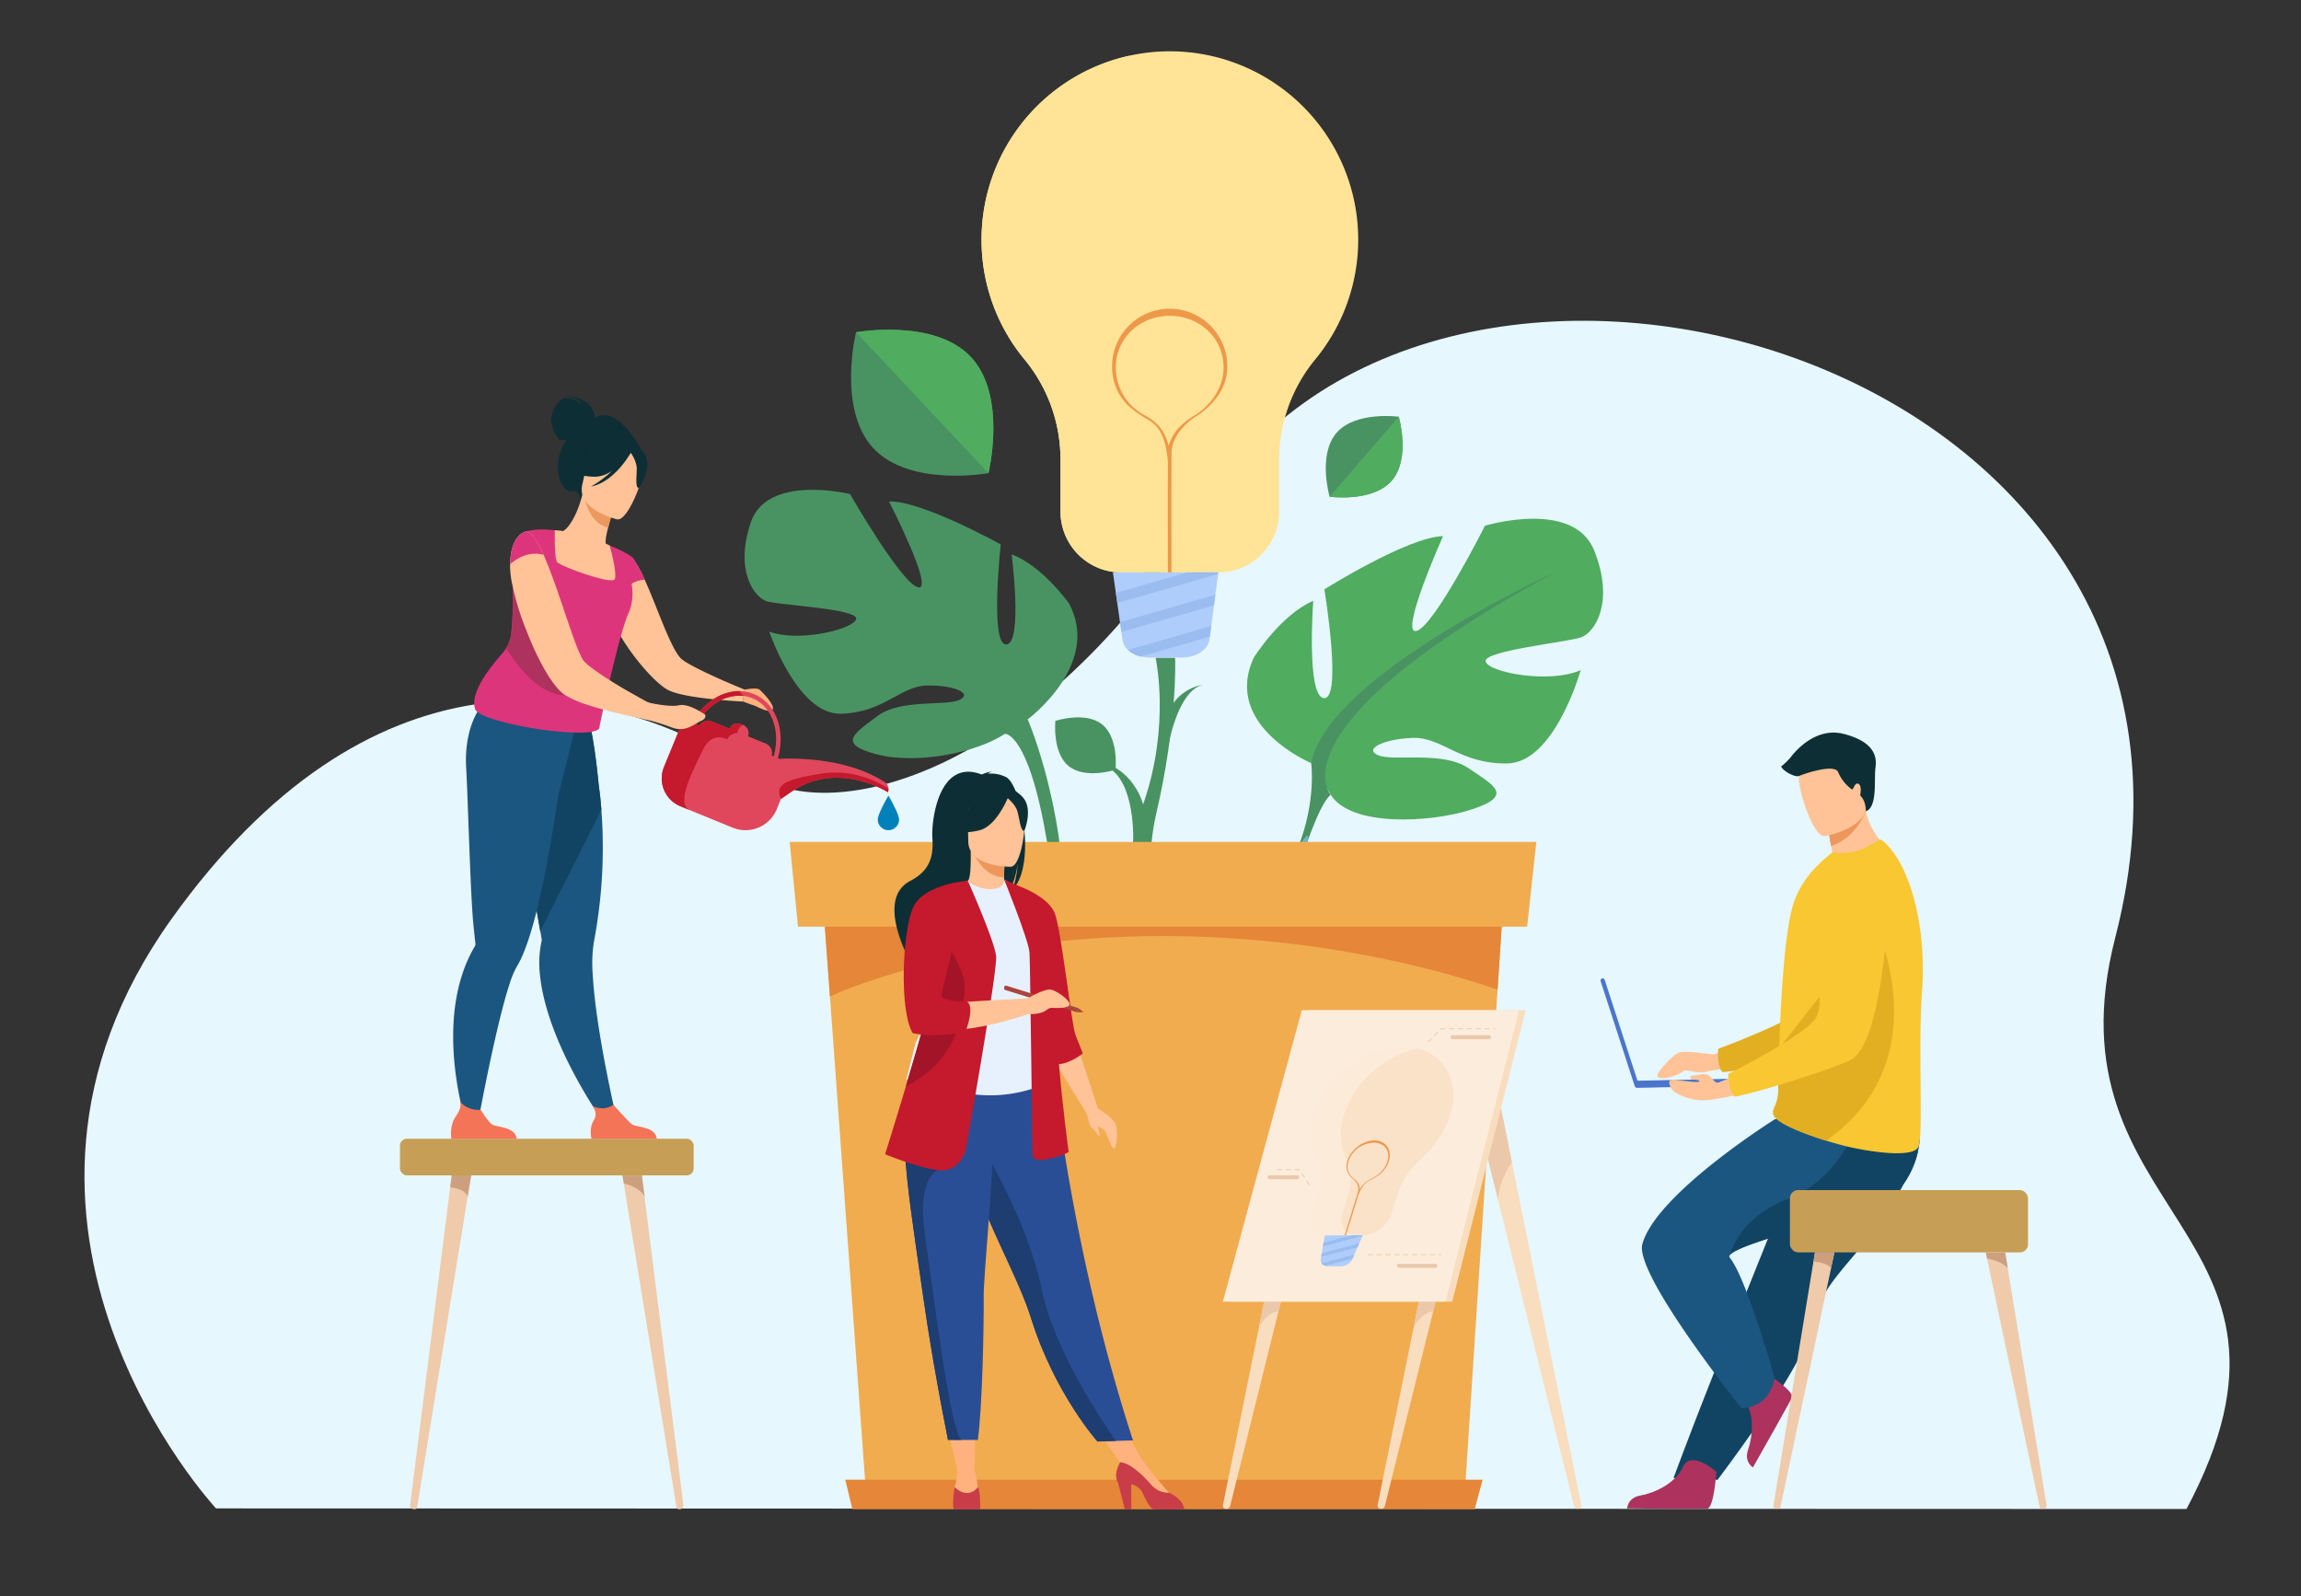<svg id="f23f0c6c-ca5e-430c-a3e0-b67ccaa80097" data-name="Layer 1" xmlns="http://www.w3.org/2000/svg" viewBox="0 0 865.04 600"><rect x="0" y="0" width="865.04" height="600" fill="#333333" stroke="none"/><defs><style>.fda7ad50-be57-471b-91e2-b246ea20caa8{fill:#e6f7fd;}.afbfa7c5-fe78-4859-be89-2a2c0727f828{fill:#499362;}.bdd54fe5-fc39-4f0d-85f1-60749712f6cf{fill:#ffe497;}.ac9c726e-38b1-4cd1-992e-9ee068ff43e9{fill:#ee9849;}.a4c21897-37c4-450d-bee8-7e97fc517166{fill:#afcdfb;}.e9014a54-515c-4966-8cfe-976a7524c094{fill:#9abcef;}.ee7681e4-37ee-46ea-8d2c-1b31358df56d{fill:#c79e55;}.b3554b1c-40b0-4c2e-b3f7-1301e92478c7{fill:#efcbab;}.bb67f3cf-2ce7-4659-b7d4-aa5f10fa1085{fill:#cca07f;}.fa71ec0e-99d4-481d-978c-5a1610378cd3{fill:#0e2e35;}.b1247112-d049-466b-afdc-5961e21b73ec{fill:#ffb27d;}.a5e7cd34-b07f-48f0-8349-7f9515cd171f{fill:#1b5680;}.b7af6ed5-ee09-4b89-8591-ee92a21dc0be{fill:#114463;}.a36b04d6-2e70-49b8-8f2f-6064f1ff6440{fill:#ffc397;}.b751e03a-fbd3-4f6e-aff0-7968782cd361{fill:#ed985f;}.e64dc80d-b73a-4af6-b7db-e3abd2514996{fill:#dd357b;}.e9003b0d-3e40-4d84-8898-9663abad7306{fill:#ad335e;}.b8244b50-87cb-411b-8e04-85ed518675ae{fill:#f47458;}.e9400b4c-8ca9-446b-9494-199fc42614f8{fill:#e0475c;}.ba4666ae-c513-445e-9bbd-bc34cab5bf24{fill:#c5192d;}.b461dcd6-31c9-4bd0-b8c5-45c319aa6983{fill:#0081bb;}.ba8bdcd7-d121-406e-8042-98b4b8f4404f{fill:#50ac5f;}.ab40b87f-0348-4124-81a4-d687fc8e5d90{fill:#6bb7bf;}.bdb9ace9-809e-4020-9e80-8936c7a820db{fill:#f1ac4f;}.a80aa5d9-a374-4636-9ae8-0b0c9d4a0f75{fill:#e58638;}.bf54e3d6-db22-4425-aae1-34315e420efe{fill:#ed975d;}.b68156b3-d189-43a3-bc39-d0d95e2fa8cb{fill:#2a4e96;}.adb868a1-417a-4d71-908f-c47fe92b6ae3{fill:#e7f1fd;}.b51eb448-a92e-476a-aca1-ed6e12efb4fc{fill:#c83d47;}.ad658130-5953-4d88-a8d6-e90e21662219{fill:#1e3d70;}.eedd3b2c-9bef-4e2d-b8f5-60a00c760776{fill:#a31429;}.f6b1e4a9-be70-4f8d-a8dc-5aefca9902dc{fill:#a9453d;}.f170359f-d117-4b61-b36d-162716de4f94{fill:#e2af23;}.b85cbf5f-3f7a-4766-b9aa-cb6b15316613{fill:#f8c731;}.affb5ecd-0aba-4d0b-b507-b2beccbc705d{fill:#4a75cb;}.bf1b9dbe-d0ef-443f-8d2c-c1234c22e594{fill:#f9ddbf;}.a2bc7d06-c0ae-49fb-9e59-52c9453cab04{fill:#eac8a9;}.e1d7836c-0889-4a69-9a08-238cc22f261e{fill:#fcecdb;}.a44596d2-02bf-4059-8dc9-07c35eea676e{fill:#fcebd9;}.bc09dd73-ceb2-4a2e-bcf2-7191a4d258b5{fill:#fae2c9;}</style></defs><title>startup</title><path class="fda7ad50-be57-471b-91e2-b246ea20caa8" d="M81.21,567.06S-17.87,460.68,64.45,345.51c73.05-102.19,158.21-95.2,220.69-53.73C311.75,309.44,388.48,294,453.78,190c89.05-141.8,397.75-55.8,341.46,162.37C768,457.91,878.14,461.75,822,567.29Z"/><path class="afbfa7c5-fe78-4859-be89-2a2c0727f828" d="M426,316.85c0-.21,1.13-23.34-10.05-28.66l.79-.76c5.12,1.79,10.79,7.31,13.06,15.12,1.69,5.79.41,7.07.42,7.29Z"/><path class="bdd54fe5-fc39-4f0d-85f1-60749712f6cf" d="M369,90.08a70.48,70.48,0,0,0,16.12,45,59,59,0,0,1,13.56,37.52v19.76a22.9,22.9,0,0,0,22.84,22.84h36.54a22.9,22.9,0,0,0,22.84-22.84v-19.8A59.28,59.28,0,0,1,494.56,135,70.82,70.82,0,0,0,427.11,20.43c-.91.16-1.82.35-2.72.55A70.8,70.8,0,0,0,369,90.08Z"/><path class="bdd54fe5-fc39-4f0d-85f1-60749712f6cf" d="M369,90.08a70.48,70.48,0,0,0,16.12,45,59,59,0,0,1,13.56,37.52v19.76a22.9,22.9,0,0,0,22.84,22.84h5.61A22.9,22.9,0,0,0,450,192.34v-19.8A59.28,59.28,0,0,1,463.63,135,70.82,70.82,0,0,0,424.39,21,70.8,70.8,0,0,0,369,90.08Z"/><path class="ac9c726e-38b1-4cd1-992e-9ee068ff43e9" d="M424.1,152.46a42.81,42.81,0,0,0,5.57,4.15c2.89,1.92,8.26,3.15,9.38,17-.05,12.31,0,43.27,0,43.62h1.37c0-.34-.08-30,0-42.78h0s0-.32,0-.84c0-1.36,0-2.5,0-3.34.1-8,8.82-13.5,8.92-13.55h0c5.72-3.5,12.05-10.16,12.05-18.53a21.66,21.66,0,1,0-43.31,0A20.23,20.23,0,0,0,424.1,152.46Zm.93-.34a20.15,20.15,0,0,1-5.54-13.92c0-11.19,9.09-19.46,20.27-19.46S460,127,460,138.2c0,8-5.53,14.8-11,18a25.87,25.87,0,0,0-4.73,3.55,16.28,16.28,0,0,0-4.89,7.85c-1.17-4.07-2.94-8.33-9-11.45A24,24,0,0,1,425,152.12Z"/><path class="a4c21897-37c4-450d-bee8-7e97fc517166" d="M458,215.18l-.07.6-1,7.7-.26,2v0l-.27,2-1,7.69-.26,2v0l-.26,2-.15,1.13c-.51,3.9-5,6.89-10.31,6.89h-12a13.7,13.7,0,0,1-3.62-.48h0a11.32,11.32,0,0,1-2.8-1.17l-.07,0A9.83,9.83,0,0,1,424,244.3a6.56,6.56,0,0,1-2-3.75l-.43-3-.27-1.88h0v-.05h0l-.27-1.84-1-7.13-.27-1.87v-.05l-.27-1.85-1.1-7.72Z"/><path class="e9014a54-515c-4966-8cfe-976a7524c094" d="M453.19,215.18h-6.8c-11,3.17-21.85,6.3-26.89,7.72l.27,1.85v.05l.27,1.87c4.08-1.13,13.89-3.94,37.85-10.89l.07-.6Z"/><path class="e9014a54-515c-4966-8cfe-976a7524c094" d="M421.33,235.64h0v.05h0l.27,1.88c4.72-1.33,14.46-4.12,34.75-10l.27-2v0l.26-2c-12.82,3.71-28.33,8.2-35.82,10.32Z"/><path class="e9014a54-515c-4966-8cfe-976a7524c094" d="M425.84,245.69l.07,0a11.32,11.32,0,0,0,2.8,1.17h0c5.57-1.6,13.82-4,26.11-7.54l.26-2v0l.26-2c-11,3.18-23.55,6.81-31.33,9A9.83,9.83,0,0,0,425.84,245.69Z"/><path class="afbfa7c5-fe78-4859-be89-2a2c0727f828" d="M396.76,271s-1.27,11.9,5,17,17.62,1.37,17.62,1.37,1.28-11.9-5-17S396.76,271,396.76,271Z"/><path class="afbfa7c5-fe78-4859-be89-2a2c0727f828" d="M424,360.24c-.21-1.16-4.24-28.41,6.07-58.77,9.91-29.17,4.42-53.9,4.38-54.15h7.29c.19,1.06.69,25.33-7.07,58.6-7,29.94,6.06,54.32,3.28,54.32Z"/><path class="afbfa7c5-fe78-4859-be89-2a2c0727f828" d="M439.35,279.81c0-.15,3.52-20.12,12.88-22.39h0a17.42,17.42,0,0,0-12.47,9.12c-2.21,4.15-1.44,5.33-1.48,5.49Z"/><rect class="ee7681e4-37ee-46ea-8d2c-1b31358df56d" x="150.37" y="428.08" width="110.41" height="13.78" rx="2.6"/><path class="b3554b1c-40b0-4c2e-b3f7-1301e92478c7" d="M177.13,441.86l-1.32,8.06-19,116.73a1,1,0,0,1-1,.72c-1,0-1.74-.68-1.64-1.46l15.06-119.54.57-4.51Z"/><path class="bb67f3cf-2ce7-4659-b7d4-aa5f10fa1085" d="M177.13,441.86l-1.32,8.06c-.9-3.21-6.55-3.55-6.55-3.55l.57-4.51Z"/><path class="b3554b1c-40b0-4c2e-b3f7-1301e92478c7" d="M255.32,567.37a1,1,0,0,1-1-.72l-19-116.73-.82-5-.5-3h7.3l.57,4.51.44,3.55,14.62,116A1.47,1.47,0,0,1,255.32,567.37Z"/><path class="bb67f3cf-2ce7-4659-b7d4-aa5f10fa1085" d="M242.33,449.92c-1.85-3.85-7.81-5-7.81-5h0l-.5-3h7.3l.57,4.51Z"/><path class="fa71ec0e-99d4-481d-978c-5a1610378cd3" d="M223.66,157c0-.66-.54-7.81-11.43-8.19,0,0,5.35.64,6.28,3,0,0-3.65-2.91-6.62-2s-4.71,6.14-4.73,7.86,1.63,7.23,3.52,7.7a5.83,5.83,0,0,0,2.28,0A26.13,26.13,0,0,0,211.5,168c-4.35,8.93.13,17.65,3.81,16.68,2.36-.61,3,3.41,3,3.41l22.94-18.56S232.85,152.07,223.66,157Z"/><path class="b1247112-d049-466b-afdc-5961e21b73ec" d="M279.93,259.24s4.55-.89,5.59,0,6,5.89,4.91,7.54-6.11-1.37-7.17-1.65-4-1.43-4-1.43Z"/><path class="a5e7cd34-b07f-48f0-8349-7f9515cd171f" d="M231.65,419.9l-4.88,1.81S205.62,392.37,203,366.55a39.25,39.25,0,0,1,.7-13.2s-.21-1.18-.57-3.27c-.17-1-.38-2.15-.61-3.49-.69-3.94-1.64-9.34-2.72-15.48-2.49-14.13-5.71-32.19-8.22-45.47l1.31-.42,14.21-4.58,2.93-9.33,10.58-2.78s2.36,4.62,4.47,26.45c.39,2.86.74,6,1,9.45a187.78,187.78,0,0,1-1,38.24c-.49,3.79-1.1,7.71-1.86,11.73a52.4,52.4,0,0,0-.41,11.59C223.9,387.1,231.65,419.9,231.65,419.9Z"/><path class="b7af6ed5-ee09-4b89-8591-ee92a21dc0be" d="M226.1,304.43l-23,45.65c-.17-1-.38-2.15-.61-3.49-.69-3.94-1.64-9.34-2.72-15.48-2.49-14.13-5.71-32.19-8.22-45.47l1.31-.42,14.21-4.58,2.93-9.33,10.58-2.78s2.36,4.62,4.47,26.45C225.48,297.84,225.83,301,226.1,304.43Z"/><path class="a5e7cd34-b07f-48f0-8349-7f9515cd171f" d="M216,274.39l-.53-4.56c-8.91,2.36-32.7-6.61-32.7-6.61s-8.63,7.58-7.5,25.76c.55,8.88,1.56,46.58,2.62,57.74.38,4,.71,6.92.85,8.07h0a1.61,1.61,0,0,1-.26,1,52.33,52.33,0,0,0-3.89,8.19c-10.35,27.59,1.59,61.57,1.59,61.57l3.1-1.25s6.8-37.82,12.33-54.52a33.56,33.56,0,0,1,2.66-6.39c2.4-3.88,4.63-10.21,6.65-17.75,3.83-14.24,6.91-32.77,9-47.07C210.16,298.58,216,274.39,216,274.39Z"/><path class="a36b04d6-2e70-49b8-8f2f-6064f1ff6440" d="M279.93,259.24l-.66,4.46s-.29,0-.81,0c-1.62-.11-5.57-.33-10-.81-6.71-.66-14.67-1.84-17.84-3.8-4.83-2.95-12.76-12-17.92-21a7.3,7.3,0,0,1-.37-.66c-2.69-4.8-4.57-9.55-4.71-13.35a18.75,18.75,0,0,1,.62-6,15.41,15.41,0,0,1,2.73-5.46,3.06,3.06,0,0,1,.52-.63,12.68,12.68,0,0,1,3.5-3c.88-.37,1.84.07,2.84,1.14v0a16.65,16.65,0,0,1,2.54,3.76.15.15,0,0,1,.07.11c.19.33.37.7.59,1.1a1,1,0,0,1,.15.26c.41.85.81,1.73,1.22,2.66,4.53,9.88,9.36,24.84,13.38,29.3,1.73,1.92,9.66,5.68,16,8.48C276.25,257.76,279.93,259.24,279.93,259.24Z"/><path class="a36b04d6-2e70-49b8-8f2f-6064f1ff6440" d="M233,219.09a27.75,27.75,0,0,1-10.25,2.41c-15.32.84-18.79-12.59-19.42-21.5a12.78,12.78,0,0,1,5.25-.66c1.09.06,2.22.17,3.15.29,1.88-1,5.24-5.73,7.19-13.68l.66.3,11,5.2s-1.18,3.59-2,7c-.67,2.69-1.16,5.29-.75,6l1.39.58h0A75.73,75.73,0,0,1,233,219.09Z"/><path class="b751e03a-fbd3-4f6e-aff0-7968782cd361" d="M230.64,191.45s-1.18,3.59-2,7c-6.46-1.8-8.42-8.59-9-12.23Z"/><path class="a36b04d6-2e70-49b8-8f2f-6064f1ff6440" d="M232,195.25s-15.46-3.57-13.08-13.16,2-16.51,12-14.63,11,6,10.95,9.4S236.08,195.93,232,195.25Z"/><path class="fa71ec0e-99d4-481d-978c-5a1610378cd3" d="M242.69,171.42c-1.66-3.48-3.62-3.29-4.84-2.68a11.09,11.09,0,0,0-14.38-1.22,18.84,18.84,0,0,1-8.68,9.32s2.37,2.43,9.25,2.38a11.38,11.38,0,0,0,6.14-2.31,37.24,37.24,0,0,1-8.06,6c8.61-1.65,14.39-11.62,15-12.68a12.46,12.46,0,0,1,2.24,5.31c.16,2.63-.74,7.74.76,7.93C240.1,183.48,245.18,176.63,242.69,171.42Z"/><path class="e64dc80d-b73a-4af6-b7db-e3abd2514996" d="M242.41,218c-.56-1.67-4.28-8.16-4.28-8.16h0s-2.37-2.17-8.9-4.73h0c.1.38,2.89,10.48,1.87,12.64s-20.61-4.89-21.68-6.5c-.85-1.3-.88-8.15-.85-10.82,0-.66,0-1.07,0-1.07s-7.31-1-11.41.67a31.89,31.89,0,0,1,2.22,7.41c0,.37.1.74.13,1.11a14,14,0,0,1,.06,2.33,4.45,4.45,0,0,1-1.41,2.78,20.34,20.34,0,0,1-2.94,2.44c-.76.55-1.58,1.13-2.42,1.75h0c-.07,4.58.25,12.1-.6,20.13a13.54,13.54,0,0,1-1.95,5.71,13.69,13.69,0,0,1-1.45,2c-4.32,4.84-12,14.49-10.28,20.5.12,5.66,47.89,13.1,46.87,6.88,0,0,7.17-34.6,11.05-42.95.14-.31.27-.6.38-.91a19.46,19.46,0,0,0,.62-9.72A8.89,8.89,0,0,1,242.41,218Z"/><path class="e9003b0d-3e40-4d84-8898-9663abad7306" d="M212.54,261.37c-9.42-.09-17.4-9.88-22.27-17.7a13.54,13.54,0,0,0,1.95-5.71c.85-8,.53-15.55.6-20.13h0c.84-.62,1.66-1.2,2.42-1.75a20.34,20.34,0,0,0,2.94-2.44C205.9,226.68,225.32,261.51,212.54,261.37Z"/><path class="a36b04d6-2e70-49b8-8f2f-6064f1ff6440" d="M248.16,266.5l-1.29,4.72-4.21-.78c-.77-.14-1.21-.25-1.21-.25-2.07-.41-4.54-1-7.23-1.55h0c-4.6-1.11-9.76-2.43-14.12-3.91a39.44,39.44,0,0,1-7.52-3.35A5.45,5.45,0,0,1,212,261c-4.31-3.14-9.44-12.35-13.42-22.23-.55-1.37-1.07-2.73-1.59-4.06a101.69,101.69,0,0,1-4.2-14,39.34,39.34,0,0,1-1-6.67,15,15,0,0,1,0-1.88c.07-10.69,5.38-12.16,5.38-12.16a2.36,2.36,0,0,1,.37-.11c.92-.15,1.88.47,2.88,1.69a33.37,33.37,0,0,1,3.94,7c2.1,4.75,4.31,10.91,6.38,17,1.14,3.35,2.25,6.71,3.35,9.81.63,1.88,1.26,3.65,1.85,5.27a51.37,51.37,0,0,0,3.09,7.19c.59,1,2.29,2.47,4.54,4.09a162.93,162.93,0,0,0,14.6,9.07c2.06,1.18,4,2.25,5.64,3.13C246.42,265.58,248.16,266.5,248.16,266.5Z"/><path class="e64dc80d-b73a-4af6-b7db-e3abd2514996" d="M204.35,208.56c-7.1-1.95-12.57,3.59-12.57,3.59.08-10.68,5.4-12.14,5.4-12.14C199.32,199.13,201.79,202.83,204.35,208.56Z"/><path class="b8244b50-87cb-411b-8e04-85ed518675ae" d="M194.21,428.08H169.68a13.49,13.49,0,0,1,.69-6.58c1.23-2.72,3.15-4,2.69-7.25a8.84,8.84,0,0,0,7.65,2.92c.43.71,2.8,4.48,4.25,5.52C186.57,423.85,193.72,423.43,194.21,428.08Z"/><path class="b8244b50-87cb-411b-8e04-85ed518675ae" d="M246.89,428.08H222.36s-.92-3.91.69-6.58c1.42-2.35.88-3.7-.18-5.65a9.46,9.46,0,0,0,4.13.78,8.56,8.56,0,0,0,3.65-1.28c1.06,1.2,5.58,6.33,7,7.34C239.25,423.85,246.4,423.43,246.89,428.08Z"/><path class="e9400b4c-8ca9-446b-9494-199fc42614f8" d="M255.78,303.1l3.4,1.39,16.28,6.67A12.72,12.72,0,0,0,292,304.24l1.59-3.9c1-.67,2.09-1.39,3.18-2.18,17.78-12.79,37-.34,37-.34a3.25,3.25,0,0,0,.25-1.34,3.31,3.31,0,0,0-.78-2c-12-8.31-29.05-9.31-36.55-9.31-2.38,0-3.8.1-3.8.1l-.45-.19c3-10.28-.67-20.76-9-24.16a14.65,14.65,0,0,0-5.47-1.08,18,18,0,0,0-10.27,3.38,24.26,24.26,0,0,0-7.61,8.65,3.93,3.93,0,0,0-4.68,2.3l-5.83,14.22A11.33,11.33,0,0,0,255.78,303.1Zm23.62-30.54-.92-.37a3.15,3.15,0,0,0-1.23-.25,3.29,3.29,0,0,0-3,2l-6.64-2.72a3.89,3.89,0,0,0-4.81,1.62l-1-.4a22.38,22.38,0,0,1,7.69-8.34,15.49,15.49,0,0,1,10.16-2.46,12.56,12.56,0,0,1,3.19.85c7.4,3,10.69,12.48,8,21.85l-.71-.29a3.88,3.88,0,0,0-2.28-4.54l-6.64-2.72A3.28,3.28,0,0,0,279.4,272.56Z"/><path class="ba4666ae-c513-445e-9bbd-bc34cab5bf24" d="M293.59,300.34c1-.67,2.09-1.39,3.18-2.18,17.78-12.79,37-.34,37-.34a3.25,3.25,0,0,0,.25-1.34c-2.69-1.77-12.78-7.67-25.27-5.65C294.11,293.19,291.47,295.22,293.59,300.34Z"/><path class="ba4666ae-c513-445e-9bbd-bc34cab5bf24" d="M255.78,303.1l3.4,1.39c-5.09-2.78,1.21-14.51,4.89-22.26s9.26-4.21,9.26-4.21a4.43,4.43,0,0,1,4-2.45,3.12,3.12,0,0,1,2.06-3l-.92-.37a3.15,3.15,0,0,0-1.23-.25,3.29,3.29,0,0,0-3,2l-6.64-2.72a3.89,3.89,0,0,0-4.81,1.62l-1-.4a22.38,22.38,0,0,1,7.69-8.34,15.49,15.49,0,0,1,10.16-2.46,7,7,0,0,1-1.62-1.87,18,18,0,0,0-10.27,3.38,24.26,24.26,0,0,0-7.61,8.65,3.93,3.93,0,0,0-4.68,2.3l-5.83,14.22A11.33,11.33,0,0,0,255.78,303.1Z"/><path class="a36b04d6-2e70-49b8-8f2f-6064f1ff6440" d="M263.42,271.07c-2.36,1-5.68,4.46-11,2.36a82.82,82.82,0,0,0-9.77-3c-.77-.14-1.21-.25-1.21-.25l2.1-6.12a1.59,1.59,0,0,0,.26.07c1.36.3,8.29,1.77,11.53,1,3.65-.84,9.77,3.54,9.77,3.54S265.78,270.11,263.42,271.07Z"/><path class="b461dcd6-31c9-4bd0-b8c5-45c319aa6983" d="M330,308.09c0-2.21,4-9,4-9s4,6.83,4,9a4,4,0,0,1-8,0Z"/><path class="afbfa7c5-fe78-4859-be89-2a2c0727f828" d="M401.89,226.86s-10.1-14.25-21.57-18.44c0,0,4.29,33.44-2,33.86s-2.1-37.61-2.1-37.61-29.87-16.59-42-16.13c0,0,17.17,33.42,11,32.27s-25.66-35.08-25.66-35.08-31.18-7.68-37.33,10.7,1.47,28.2,6.07,29.64,34.59,2.8,33.58,6.65-21.61,8.89-32.69,4.72c0,0,10.65,31.47,27.09,30.88s22.09-10.42,32.25-10.61,17.4,3,12.18,5.4-22.24-.41-30.81,6.06-15.45,10.36-.46,14.36,37.63-.51,48.37-7.67c0,0,8.79-.72,15.69,39.84,2.66,15.64.61,38.84.61,38.84l5.57-.85c3.09-45.47-13.32-83.26-13.32-83.26S414.21,249.84,401.89,226.86Z"/><path class="ba8bdcd7-d121-406e-8042-98b4b8f4404f" d="M492.93,286.87s-33.54-14.09-21.53-39.73c0,0,10.11-16.06,22.3-21.27,0,0-2.69,36.51,4.14,36.59s.05-40.9.05-40.9,31.42-19.74,44.6-20c0,0-16.65,37.24-10,35.64s25.77-39.55,25.77-39.55,33.35-10.16,41.1,9.4.07,30.67-4.84,32.5-37.34,5.08-36,9.19,23.95,8.36,35.72,3.2c0,0-9.7,34.75-27.55,35.06s-24.56-10-35.59-9.6-18.69,4.25-12.89,6.57,24.08-1.75,33.76,4.76,17.36,10.33,1.34,15.55-45.7,6.45-53-5.5Z"/><path class="afbfa7c5-fe78-4859-be89-2a2c0727f828" d="M584.49,215.17s-85.08,38.59-91.56,71.7c0,0,2,14.25-4.93,31.65l.71,6.31s6.83-22.49,11.54-26C500.25,298.82,477.34,273.3,584.49,215.17Z"/><path class="ab40b87f-0348-4124-81a4-d687fc8e5d90" d="M488,318.52s-11.28,22.23-.67,46.53l3.4-1.34s-6.54-27.35-1-42.1S488,318.52,488,318.52Z"/><path class="afbfa7c5-fe78-4859-be89-2a2c0727f828" d="M365,134.2c13.75,14.63,6.6,43.68,6.6,43.68s-29.44,5.34-43.19-9.29-6.6-43.69-6.6-43.69S351.3,119.57,365,134.2Z"/><path class="ba8bdcd7-d121-406e-8042-98b4b8f4404f" d="M365,134.2c13.75,14.63,6.6,43.68,6.6,43.68l-49.79-53S351.3,119.57,365,134.2Z"/><path class="afbfa7c5-fe78-4859-be89-2a2c0727f828" d="M523.24,180.66c-7.18,8.31-23.39,6.07-23.39,6.07s-4.57-15.71,2.6-24,23.39-6.07,23.39-6.07S530.41,172.35,523.24,180.66Z"/><path class="ba8bdcd7-d121-406e-8042-98b4b8f4404f" d="M523.24,180.66c-7.18,8.31-23.39,6.07-23.39,6.07l26-30.09S530.41,172.35,523.24,180.66Z"/><polygon class="bdb9ace9-809e-4020-9e80-8936c7a820db" points="566.26 321.98 566.25 322.11 563 372.05 550.93 557.47 325.29 557.47 312.01 374.59 308.35 324.19 308.19 321.98 566.26 321.98"/><path class="a80aa5d9-a374-4636-9ae8-0b0c9d4a0f75" d="M566.25,322.11,563,372.05c-17-5.92-64.24-20.15-125.78-20.15C359.5,351.9,312,374.59,312,374.59l-3.66-50.4Z"/><polygon class="bdb9ace9-809e-4020-9e80-8936c7a820db" points="574.1 348.38 300 348.38 296.87 316.51 577.58 316.51 574.1 348.38"/><polygon class="a80aa5d9-a374-4636-9ae8-0b0c9d4a0f75" points="554.4 567.37 320.45 567.37 317.77 556.27 557.37 556.27 554.4 567.37"/><path class="b1247112-d049-466b-afdc-5961e21b73ec" d="M439.5,563.1v-1.92s-8.87-9.84-11.59-14.85l-7.49-13.83-9.8,2.43,12.44,17.63Z"/><path class="fa71ec0e-99d4-481d-978c-5a1610378cd3" d="M384.8,309.41c1.72-7.05-.77-10.33-3-12.07-1.06-2.6-2.27-4.46-3.51-5.17a12.75,12.75,0,0,0-6.87-1.31,3.17,3.17,0,0,1,1.45-.69c-1.17-.17-3.8,1-3.8,1-16.34-6.3-18.91,17.77-18.57,23.36s.3,12.18-8.21,16.58c-16.22,8.41,5.4,40.09,5.4,40.09-.41-4.52,20.43-28.37,31.31-35.51,2.65-3.9,3.59-10.78,3.66-11.32-.46,5.46-1.39,8.52-2.23,10.24C385.38,330,386.12,319.08,384.8,309.41Z"/><path class="a36b04d6-2e70-49b8-8f2f-6064f1ff6440" d="M378.35,336s-5.26,2.78-9.25,1.69c-3.75-1-6.2-5.9-6.15-5.91,1.59-.31,2.05-2.5,2-11.89l.72.14,12.09,2.4s-.28,3.8-.29,7.38C377.48,332.86,377.66,335.72,378.35,336Z"/><path class="bf54e3d6-db22-4425-aae1-34315e420efe" d="M377.77,322.47s-.28,3.8-.29,7.38c-6.76-.19-10.33-6.36-11.8-9.78Z"/><path class="b68156b3-d189-43a3-bc39-d0d95e2fa8cb" d="M425.94,541.5l-6.41.19-6.94.22s-16-17.84-25-46.42c-.21-.67-.43-1.34-.66-2-4.92-14.34-15.11-32.33-20.48-48.62-.86-2.6-1.62-5-2.31-7.35-.22-.74-.44-1.47-.64-2.18a172.23,172.23,0,0,1-6.16-32.44l38.78.31S402.39,469.08,425.94,541.5Z"/><path class="adb868a1-417a-4d71-908f-c47fe92b6ae3" d="M390.69,380.91c-.09,18.45,2.71,26.37,2.71,26.37a52.11,52.11,0,0,1-36.34,2.23c-.24-.07-16.35-3.75-16.35-3.75.33-.75,3.27-13.19,3.59-13.87,4.17-8.95,7.33-12.88,7.83-15.63a59.08,59.08,0,0,0,.48-15.46,124.52,124.52,0,0,0-4.79-24.29c5.38-1.22,10.42-3.37,16-5.47,1.29,1.6,5.23,3.28,8.64,3.21,3.93-.09,5.21-1.77,5-3.61,4.19,2.33,7.54,4.53,7.54,4.53,3.56,6.19,10.78,12.19,11.3,21.68C396.44,359.19,390.7,380.39,390.69,380.91Z"/><path class="a36b04d6-2e70-49b8-8f2f-6064f1ff6440" d="M380,325.86s-16,.26-16-9.7-2.08-16.65,8.14-17.24,12.2,3.21,13,6.54S384.19,325.54,380,325.86Z"/><path class="fa71ec0e-99d4-481d-978c-5a1610378cd3" d="M379.43,298.68s-4.38,11.69-11.1,13.42-9.64-.07-9.64-.07a19,19,0,0,0,6.23-11.25S376.13,293.11,379.43,298.68Z"/><path class="fa71ec0e-99d4-481d-978c-5a1610378cd3" d="M378.35,299.63s3.27,2.61,4.07,5.15,1.15,7.76,2.68,7.58c0,0,3.3-7.95-.41-12.44C380.75,295.15,378.35,299.63,378.35,299.63Z"/><path class="b1247112-d049-466b-afdc-5961e21b73ec" d="M368,560.69c-.55-3-1.58-8.17-1.58-8.17l.24-18.38H355.54l4.17,17.59a17.72,17.72,0,0,1-.86,7.35s-1.07,4.88,3.74,5S368.58,563.69,368,560.69Z"/><path class="b51eb448-a92e-476a-aca1-ed6e12efb4fc" d="M358.85,559.08s-.9,5.84-.36,8.29c0,0,1.42.09,4.92.09,3.31,0,5.08-.09,5.08-.09s.1-6.29-.78-8.42C367.71,559,364.3,564.07,358.85,559.08Z"/><polygon class="a36b04d6-2e70-49b8-8f2f-6064f1ff6440" points="405.2 393.72 412.76 416.76 408.45 418.49 395.95 398.13 405.2 393.72"/><path class="b51eb448-a92e-476a-aca1-ed6e12efb4fc" d="M445.21,567.37s-9.66.18-11.29,0-2.9-3.14-4.67-6.68a6,6,0,0,0-4-2.69l.07,9.37h-2.45l-2.52-9.88c-1.58-2.89-.38-5.49.72-7.77,1.29,0,5,.86,11.55,8.25a8.6,8.6,0,0,0,6.89,3.21l.1.05C445,563.68,445.21,567.37,445.21,567.37Z"/><path class="ba4666ae-c513-445e-9bbd-bc34cab5bf24" d="M407.08,396s-1.17-3-2.72-6.81-5.47-40.77-8-46.29-11.49-9.05-11.49-9.05l-7.36-3.17s9.26,22.87,9.53,27.5,1.09,75.68,1.09,75.68-.54,3.27,5.72,1.91,7.9-2.72,7.9-2.72-2.28-16.65-3.64-33C402.59,399.74,407.08,396,407.08,396Z"/><path class="ad658130-5953-4d88-a8d6-e90e21662219" d="M419.53,541.69l-6.94.22s-16-17.84-25-46.42c-.21-.67-.43-1.34-.66-2-4.92-14.34-15.11-32.33-20.48-48.62-.86-2.6-1.62-5-2.31-7.35-.22-.74-.44-1.47-.64-2.18l5.71-4.34s17.15,27.77,22.46,53.91C396.28,507.59,414.75,534.9,419.53,541.69Z"/><path class="b68156b3-d189-43a3-bc39-d0d95e2fa8cb" d="M369.81,487.32c.09,12.71-.55,41.93-2.2,54h-6.15c-3.39,0-5.09-.05-5.09-.05-4.15-21-7.1-38.43-9.25-53.43-1.77-12.3-3.33-22.85-4.54-31.93s-2.06-16.8-2.36-23.26c-.05-1-.08-2-.1-3s0-1.91,0-2.82l33.52-3.27C373.19,445.88,369.75,479.93,369.81,487.32Z"/><path class="ad658130-5953-4d88-a8d6-e90e21662219" d="M361.46,541.34c-3.39,0-5.09-.05-5.09-.05-4.15-21-7.1-38.43-9.25-53.43-1.77-12.3-3.33-22.85-4.54-31.93s-2.06-16.8-2.36-23.26l12.3,7.23s-7.85,2.77-4.86,23.73S357.29,538.37,361.46,541.34Z"/><path class="ba4666ae-c513-445e-9bbd-bc34cab5bf24" d="M363.05,432.46s-2.36,8.53-10.53,7.44-19.78-6-19.78-6,3.49-11,7.83-25.52c5.25-17.54,11.75-40.15,14.82-54.41a89.2,89.2,0,0,0,1.67-9.73l6.77-13.15s10.11,22.68,10.65,28.4S363.05,432.46,363.05,432.46Z"/><path class="a36b04d6-2e70-49b8-8f2f-6064f1ff6440" d="M354.89,358.65l8.94-27.55s-11.29,3.36-17,6.22c0,0-3.55,4.57-5.74,15.11,0,0-2.31,25.31,2.86,34.56,0,0,16.33,3.27,42.47-5.71v-6s-28.59,1.5-34.44,2.18Z"/><path class="eedd3b2c-9bef-4e2d-b8f5-60a00c760776" d="M362.68,371.48c-.36,9.25-2.54,27.22-22,36.84l-.15.07c5.25-17.54,11.75-40.15,14.82-54.41C359,359.31,362.88,366.38,362.68,371.48Z"/><path class="ba4666ae-c513-445e-9bbd-bc34cab5bf24" d="M363.83,331.1s-16.57,1.17-20.57,10.07-5.26,38.47-.18,47.19c0,0,7,2,19.37-.33l.46-.08s3.95-9.67.41-11.57c0,0-10.44.54-9.35-2.91S363.83,331.1,363.83,331.1Z"/><path class="f6b1e4a9-be70-4f8d-a8dc-5aefca9902dc" d="M405.4,379l-.49,1.57-27.2-8.46a1.05,1.05,0,0,1-.19-1,.77.77,0,0,1,.68-.6Z"/><polygon class="f6b1e4a9-be70-4f8d-a8dc-5aefca9902dc" points="407.37 380.47 405.4 378.99 404.91 380.56 407.37 380.47"/><path class="a36b04d6-2e70-49b8-8f2f-6064f1ff6440" d="M411.69,416.13s6.9,3.81,7.8,6.72.29,9-.81,8.89-2.73-6.53-3.64-7-2.17-1.81-2.17-.81.9,2.81.45,3.08-1.91-2.54-2.91-3.08-1.41-5-2.39-6.24S411.69,416.13,411.69,416.13Z"/><path class="a36b04d6-2e70-49b8-8f2f-6064f1ff6440" d="M386.46,375.29s6.17-3.8,8.76-3.22,9.19,5.37,6,6.4-5.74-.05-7,.7-2.12,2.13-7.81,2.11S386.46,375.29,386.46,375.29Z"/><path class="a36b04d6-2e70-49b8-8f2f-6064f1ff6440" d="M654.13,391.84s-7.86,4.47-10.06,4.47-10.84-1.67-13.25-.44-6.77,6.18-7.58,7.8c-1.47,2.91,5.92,1.62,9.41-.85a2.18,2.18,0,0,1,1.75-.36c1.81.39,5.57,1.08,7.38.4,2.44-.9,15.3-1.9,15.3-1.9Z"/><path class="f170359f-d117-4b61-b36d-162716de4f94" d="M714,331s-8.15,57.93-21.65,63.12c-6.66,2.56-36.09,8.36-44.8,8.94,0,0-2.13-1.73-1.61-8.77,0,0,30.83-11.32,35.21-17.48,6.52-9.16-4-37.43,4.14-46S707.21,318.42,714,331Z"/><path class="b7af6ed5-ee09-4b89-8591-ee92a21dc0be" d="M711.21,453a102.83,102.83,0,0,1-8,11.39c-8.76,11.06-18.3,20.18-20,28.8a40,40,0,0,1-1.54,5.51c-.69,2-1.55,4.05-2.54,6.2-3.72,8.07-9.28,17.12-14.83,25.35-9.59,14.22-18.62,26.08-18.62,26.08l-16.54-.71c.66-1.65,7.88-21.29,17.53-45.28l12.11-30.09c.54-1.33,1.07-2.66,1.6-4l3.62-9,16.29-40.47s36.23-13.72,40-4.83C723.47,429.31,720.94,436.5,711.21,453Z"/><path class="e9003b0d-3e40-4d84-8898-9663abad7306" d="M645.25,553.32s-.85,13.65-3.49,13.85c-.35,0-13.4,0-13.4,0l-16.66-.1s.11-4,5-4.86,13-4.27,16-10.71C635.75,544.76,645.25,553.32,645.25,553.32Z"/><path class="e9003b0d-3e40-4d84-8898-9663abad7306" d="M663.29,515.65s11.51,7.39,10.4,9.8c-.15.32-6.51,11.71-6.51,11.71L659,551.65s-3.45-2-1.81-6.71,2.61-13.45-1.57-19.16C651.2,519.77,663.29,515.65,663.29,515.65Z"/><path class="a5e7cd34-b07f-48f0-8349-7f9515cd171f" d="M654.63,529.31s9.75.94,12.59-10.94c0,0-10.47-37.57-16.9-45.53-.29-.36-.22-.76.17-1.2,4.86-5.48,58.78-16.6,65.83-27.57a33.88,33.88,0,0,0,4.56-10.5,24.9,24.9,0,0,0,.33-11.31l-53.86-1.56s-44.71,28-49.92,47C614.34,479,654.63,529.31,654.63,529.31Z"/><path class="b7af6ed5-ee09-4b89-8591-ee92a21dc0be" d="M650.49,471.64c4.86-5.48,58.78-16.6,65.83-27.57a33.88,33.88,0,0,0,4.56-10.5v-6.81L698,423.16s-6.5,20-25.72,27.46C654.26,457.64,650.85,470.09,650.49,471.64Z"/><path class="a36b04d6-2e70-49b8-8f2f-6064f1ff6440" d="M682.09,327.3c10.9,2.81,29-7.28,29-7.28A26.72,26.72,0,0,1,701.44,305c-.14-.52-.25-1.06-.36-1.6l-5.6-1.19-8.32,7.45a71.74,71.74,0,0,0,1.23,8.42c.18.93.39,1.93.63,3A25.5,25.5,0,0,0,682.09,327.3Z"/><path class="b85cbf5f-3f7a-4766-b9aa-cb6b15316613" d="M722.58,372.46c-1.56,21,.5,52.91-1.27,58.44-1.53,4.77-18.94,1.93-25.89.34-2.57-.59-5.69-1.43-8.9-2.43-9-2.78-18.76-6.74-19.81-9.69a2.14,2.14,0,0,1-.09-.34,2.69,2.69,0,0,1,0-1.23c.35-1.5,1.7-3.13,1.86-6.85.18-4.15.15-9,.31-14.29,0-.59,0-1.24.08-1.83v-.22c0-.11,0-.22,0-.33.15-5.86.46-12,.81-18.14.23-3.84.49-7.64.79-11.28.78-9.4,1.84-17.77,3.23-23.05,2.28-8.62,7.32-14.24,11.89-18.36l3.32-2.84a19.13,19.13,0,0,0,12-1.6c4.28-2,5.76-3.49,6.5-2.94C717.32,323.44,724.43,346.8,722.58,372.46Z"/><path class="f170359f-d117-4b61-b36d-162716de4f94" d="M686.52,428.81c-9-2.78-18.76-6.74-19.81-9.69a2.14,2.14,0,0,1-.09-.34c0-.41,0-.82,0-1.23.35-1.5,1.7-3.13,1.86-6.85.18-4.15.15-9,.31-14.29,0-.59,0-1.24.08-1.83v-.22c0-.11,0-.22,0-.33l36.28-46.23S729.56,398.59,686.52,428.81Z"/><path class="bf54e3d6-db22-4425-aae1-34315e420efe" d="M687.16,309.61a71.74,71.74,0,0,0,1.23,8.42c8.13-2.63,11.81-10,13.05-13.08-.14-.52-.25-1.06-.36-1.6l-5.6-1.19Z"/><path class="a36b04d6-2e70-49b8-8f2f-6064f1ff6440" d="M686.07,314.31s17.72-3,15.71-14S700.7,281.54,689.3,283s-12.83,6-13,9.86S681.41,314.79,686.07,314.31Z"/><path class="affb5ecd-0aba-4d0b-b507-b2beccbc705d" d="M659.83,405.34l-44.24.94-12.32-37.93a.82.82,0,0,0-1-.52h0a.82.82,0,0,0-.53,1l12.81,39.42a1,1,0,0,0,1,.71l44.38-.95Z"/><path class="a36b04d6-2e70-49b8-8f2f-6064f1ff6440" d="M659,410.19s-14.51,3.83-20,3.43-10-3-10.65-4.34-2.12-3.75,1.58-3.31,8.76,1.23,8.92.52-3-.64-3-.64-1-1.4.25-1.45,4.74-1,6-.35,2.52,3.07,3.48,3,12.14-5,12.14-5Z"/><path class="b85cbf5f-3f7a-4766-b9aa-cb6b15316613" d="M710.36,333.32s-1.72,58.48-14.56,65.13c-6.33,3.28-34.95,12.29-43.54,13.83,0,0-2.31-1.49-2.57-8.54,0,0,29.4-14.66,33.08-21.26,5.47-9.82-8.15-36.75-1-46.21S702.27,321.62,710.36,333.32Z"/><path class="fa71ec0e-99d4-481d-978c-5a1610378cd3" d="M701.44,305s.2-3.78-2.13-5.94c0,0,.81-3.79-.69-4.41s-1.81,2.56-2.49,2.06a15.26,15.26,0,0,1-5.06-6.37c-1.31-3.49-13.31.74-14.71,1.37s-5.89-1.68-6.76-3.55a26.71,26.71,0,0,0,3.62-3.5c1.12-1.5,9-11.61,20-8.74s12.49,8.12,11.86,12.61S705.93,303.44,701.44,305Z"/><rect class="ee7681e4-37ee-46ea-8d2c-1b31358df56d" x="672.91" y="447.4" width="89.5" height="23.41" rx="3.05"/><path class="b3554b1c-40b0-4c2e-b3f7-1301e92478c7" d="M689.63,470.81,688.32,477l-19,89.67c-.05.31-.48.55-1,.55-1,0-1.73-.52-1.63-1.12l15.06-91.82.57-3.47Z"/><path class="bb67f3cf-2ce7-4659-b7d4-aa5f10fa1085" d="M689.63,470.81,688.32,477c-.9-2.46-6.55-2.72-6.55-2.72l.57-3.47Z"/><path class="b3554b1c-40b0-4c2e-b3f7-1301e92478c7" d="M767.82,567.22c-.51,0-.94-.24-1-.55l-19-89.67-.82-3.86-.49-2.33h7.29l.57,3.47.45,2.72,14.61,89.1C769.55,566.7,768.8,567.22,767.82,567.22Z"/><path class="bb67f3cf-2ce7-4659-b7d4-aa5f10fa1085" d="M754.84,477c-1.86-2.95-7.81-3.86-7.81-3.86h0l-.49-2.33h7.29l.57,3.47Z"/><path class="bf1b9dbe-d0ef-443f-8d2c-c1234c22e594" d="M593.56,567.17a1.51,1.51,0,0,1-1.84-1.1l-18.15-73.13-3.51-14.15L563.16,451l-10.5-42.29,9.87-.65,5.81,28.67L576.68,478l4.2,20.77,13.57,67A1.2,1.2,0,0,1,593.56,567.17Z"/><path class="a2bc7d06-c0ae-49fb-9e59-52c9453cab04" d="M568.34,436.74l-.14.41s-4.85,7-5,13.86l-10.5-42.29,9.87-.65Z"/><path class="bf1b9dbe-d0ef-443f-8d2c-c1234c22e594" d="M559.71,408.72l-17.4,70.07-3.51,14.15-18.15,73.13a1.51,1.51,0,0,1-1.84,1.1,1.2,1.2,0,0,1-.89-1.4l13.57-67,4.2-20.77,14.15-69.89Z"/><path class="a2bc7d06-c0ae-49fb-9e59-52c9453cab04" d="M542.31,478.79l-3.51,14.15c-4.14.27-7.31,5.79-7.31,5.79l4.2-20.77,6.59-.66S542.3,477.87,542.31,478.79Z"/><path class="bf1b9dbe-d0ef-443f-8d2c-c1234c22e594" d="M501.54,408.72l-17.39,70.07-3.51,14.15-18.15,73.13a1.51,1.51,0,0,1-1.84,1.1,1.19,1.19,0,0,1-.89-1.4l13.57-67,4.2-20.77,14.14-69.89Z"/><path class="a2bc7d06-c0ae-49fb-9e59-52c9453cab04" d="M484.15,478.79l-3.51,14.15c-4.15.27-7.31,5.79-7.31,5.79l4.2-20.77,6.59-.66S484.14,477.87,484.15,478.79Z"/><polygon class="bf1b9dbe-d0ef-443f-8d2c-c1234c22e594" points="545.97 489.33 462.23 489.33 491.89 379.77 573.57 379.77 545.97 489.33"/><polygon class="e1d7836c-0889-4a69-9a08-238cc22f261e" points="543.47 489.33 459.73 489.33 489.39 379.77 571.07 379.77 543.47 489.33"/><path class="a44596d2-02bf-4059-8dc9-07c35eea676e" d="M545.19,419.17a36.4,36.4,0,0,1-10.81,16.27,30.5,30.5,0,0,0-9,13.56l-2.18,7.14c-1.39,4.55-6.24,8.26-10.78,8.26H499.15c-4.54,0-7.12-3.71-5.73-8.26l2.19-7.15c1.51-5,1.2-9.75-.78-13.58C492.54,431,492.1,425.24,494,419c4.4-14.12,19.26-25.45,33.37-25.45a23.72,23.72,0,0,1,4.47.42c.32.06.62.12.93.2C543.48,396.73,548.92,407,545.19,419.17Z"/><path class="bc09dd73-ceb2-4a2e-bcf2-7191a4d258b5" d="M545.19,419.17a36.4,36.4,0,0,1-10.81,16.27,30.5,30.5,0,0,0-9,13.56l-2.18,7.14c-1.39,4.55-6.24,8.26-10.78,8.26h-2c-4.55,0-7.13-3.71-5.74-8.26l2.19-7.15a18,18,0,0,0-.77-13.58c-2.3-4.46-2.74-10.17-.8-16.39,3.8-12.19,15.4-22.3,27.59-24.83C543.48,396.73,548.92,407,545.19,419.17Z"/><path class="ac9c726e-38b1-4cd1-992e-9ee068ff43e9" d="M522.12,436.57c1.32-4.32-1.12-7.83-5.44-7.83s-8.9,3.51-10.22,7.83a6.06,6.06,0,0,0,2.31,6.7h0s2.57,2,1.72,4.9c-.08.3-.21.71-.36,1.21-.06.19-.1.29-.1.3h0c-1.4,4.63-4.7,15.34-4.74,15.47h.5c0-.13,3.49-11.32,4.83-15.77,1.94-5,4-5.46,5.28-6.15a24.07,24.07,0,0,0,2.47-1.51A10.62,10.62,0,0,0,522.12,436.57Zm-6.45,6.51a9.26,9.26,0,0,0-4.51,4.13,4.2,4.2,0,0,0-.9-2.83,5.69,5.69,0,0,0-1.32-1.29,5.86,5.86,0,0,1-2-6.52,10.37,10.37,0,0,1,9.48-7c4,0,6.42,3,5.18,7a10.46,10.46,0,0,1-3.54,5A13.39,13.39,0,0,1,515.67,443.08Z"/><path class="a4c21897-37c4-450d-bee8-7e97fc517166" d="M512.32,464.4l-.1.22L511,467.41l-.32.73h0l-.32.73-1.22,2.79-.32.73h0l-.32.74-.18.41a5,5,0,0,1-4.49,2.49h-4.35a4.39,4.39,0,0,1-1.25-.17h0a2.93,2.93,0,0,1-.89-.42l0,0a2,2,0,0,1-.5-.5,1.8,1.8,0,0,1-.31-1.35l.18-1.08.11-.68h0v0h0l.11-.66.42-2.58.11-.68h0l.11-.67.45-2.8Z"/><path class="e9014a54-515c-4966-8cfe-976a7524c094" d="M510.59,464.4h-2.45l-10.58,2.8-.11.67h0l-.11.68c1.6-.41,5.45-1.43,14.88-3.94l.1-.22Z"/><path class="e9014a54-515c-4966-8cfe-976a7524c094" d="M496.81,471.8h0v0h0l-.11.68c1.85-.48,5.68-1.49,13.67-3.62l.32-.73h0l.32-.73-14.09,3.73Z"/><path class="e9014a54-515c-4966-8cfe-976a7524c094" d="M497.33,475.43l0,0a2.93,2.93,0,0,0,.89.42h0l10.27-2.73.32-.74h0l.32-.73-12.32,3.26A2,2,0,0,0,497.33,475.43Z"/><path class="a2bc7d06-c0ae-49fb-9e59-52c9453cab04" d="M541.61,471.83H541a.16.16,0,0,1-.16-.16.16.16,0,0,1,.16-.17h.58a.16.16,0,0,1,.17.17A.16.16,0,0,1,541.61,471.83Zm-2.25,0h-1.67a.16.16,0,0,1-.16-.16.16.16,0,0,1,.16-.17h1.67a.16.16,0,0,1,.17.17A.16.16,0,0,1,539.36,471.83Zm-3.34,0h-1.67a.17.17,0,0,1-.17-.16.17.17,0,0,1,.17-.17H536a.17.17,0,0,1,.17.17A.17.17,0,0,1,536,471.83Zm-3.34,0H531a.17.17,0,0,1-.17-.16.17.17,0,0,1,.17-.17h1.67a.17.17,0,0,1,.17.17A.17.17,0,0,1,532.68,471.83Zm-3.34,0h-1.67a.17.17,0,0,1-.17-.16.17.17,0,0,1,.17-.17h1.67a.17.17,0,0,1,.17.17A.17.17,0,0,1,529.34,471.83Zm-3.34,0h-1.67a.17.17,0,0,1-.17-.16.17.17,0,0,1,.17-.17H526a.17.17,0,0,1,.17.17A.17.17,0,0,1,526,471.83Zm-3.34,0H521a.17.17,0,0,1-.17-.16.17.17,0,0,1,.17-.17h1.67a.17.17,0,0,1,.17.17A.17.17,0,0,1,522.66,471.83Zm-3.34,0h-1.67a.17.17,0,0,1-.17-.16.17.17,0,0,1,.17-.17h1.67a.17.17,0,0,1,.17.17A.17.17,0,0,1,519.32,471.83Zm-3.34,0h-1.67a.17.17,0,0,1-.17-.16.17.17,0,0,1,.17-.17H516a.16.16,0,0,1,.16.17A.16.16,0,0,1,516,471.83Z"/><path class="a2bc7d06-c0ae-49fb-9e59-52c9453cab04" d="M536.9,391.84a.21.21,0,0,1-.12,0,.18.18,0,0,1,0-.24l1.19-1.18a.17.17,0,0,1,.23,0,.16.16,0,0,1,0,.24L537,391.79A.17.17,0,0,1,536.9,391.84Zm2.36-2.36a.16.16,0,0,1-.11-.05.16.16,0,0,1,0-.24l1.18-1.18a.15.15,0,0,1,.23,0,.16.16,0,0,1,0,.24l-1.18,1.18A.17.17,0,0,1,539.26,389.48Zm2.37-2.37a.13.13,0,0,1-.12-.05.15.15,0,0,1,0-.23l.19-.19a.13.13,0,0,1,.12-.05h1.4a.16.16,0,0,1,.16.16.16.16,0,0,1-.16.17h-1.33l-.15.14A.13.13,0,0,1,541.63,387.11Zm20.31-.19h-.35a.17.17,0,0,1-.17-.17.17.17,0,0,1,.17-.16h.35a.16.16,0,0,1,.16.16A.16.16,0,0,1,561.94,386.92Zm-2,0h-1.67a.17.17,0,0,1-.17-.17.17.17,0,0,1,.17-.16h1.67a.17.17,0,0,1,.17.16A.17.17,0,0,1,559.92,386.92Zm-3.34,0h-1.67a.17.17,0,0,1-.17-.17.17.17,0,0,1,.17-.16h1.67a.17.17,0,0,1,.17.16A.17.17,0,0,1,556.58,386.92Zm-3.34,0h-1.67a.17.17,0,0,1-.17-.17.17.17,0,0,1,.17-.16h1.67a.17.17,0,0,1,.17.16A.17.17,0,0,1,553.24,386.92Zm-3.34,0h-1.67a.17.17,0,0,1-.17-.17.17.17,0,0,1,.17-.16h1.67a.17.17,0,0,1,.17.16A.17.17,0,0,1,549.9,386.92Zm-3.34,0h-1.67a.17.17,0,0,1-.17-.17.17.17,0,0,1,.17-.16h1.67a.17.17,0,0,1,.17.16A.17.17,0,0,1,546.56,386.92Z"/><path class="a2bc7d06-c0ae-49fb-9e59-52c9453cab04" d="M559.77,390.67h-13.7a.73.73,0,0,1-.73-.73h0a.73.73,0,0,1,.73-.73h13.7a.73.73,0,0,1,.73.73h0A.73.73,0,0,1,559.77,390.67Z"/><path class="a2bc7d06-c0ae-49fb-9e59-52c9453cab04" d="M539.61,476.6h-13.7a.73.73,0,0,1-.73-.73h0a.73.73,0,0,1,.73-.73h13.7a.73.73,0,0,1,.72.73h0A.73.73,0,0,1,539.61,476.6Z"/><rect class="a2bc7d06-c0ae-49fb-9e59-52c9453cab04" x="476.57" y="441.83" width="11.84" height="1.46" rx="0.64"/><path class="a2bc7d06-c0ae-49fb-9e59-52c9453cab04" d="M492.17,445.57a.17.17,0,0,1-.14-.08l-.91-1.4a.17.17,0,0,1,.28-.18l.91,1.4a.16.16,0,0,1-.05.23Zm-1.82-2.81a.17.17,0,0,1-.14-.07l-.9-1.41a.17.17,0,0,1,.28-.18l.91,1.41a.17.17,0,0,1-.05.23Zm-1.81-2.8a.21.21,0,0,1-.14-.07h-1.49a.17.17,0,0,1-.17-.17.16.16,0,0,1,.17-.16h1.59a.17.17,0,0,1,.14.07l0,.07a.16.16,0,0,1-.05.23Zm-3.3-.07h-1.67a.17.17,0,0,1-.17-.17.16.16,0,0,1,.17-.16h1.67a.16.16,0,0,1,.16.16A.17.17,0,0,1,485.24,439.89Zm-3.34,0h-1.67a.17.17,0,0,1-.17-.17.16.16,0,0,1,.17-.16h1.67a.16.16,0,0,1,.16.16A.17.17,0,0,1,481.9,439.89Z"/></svg>